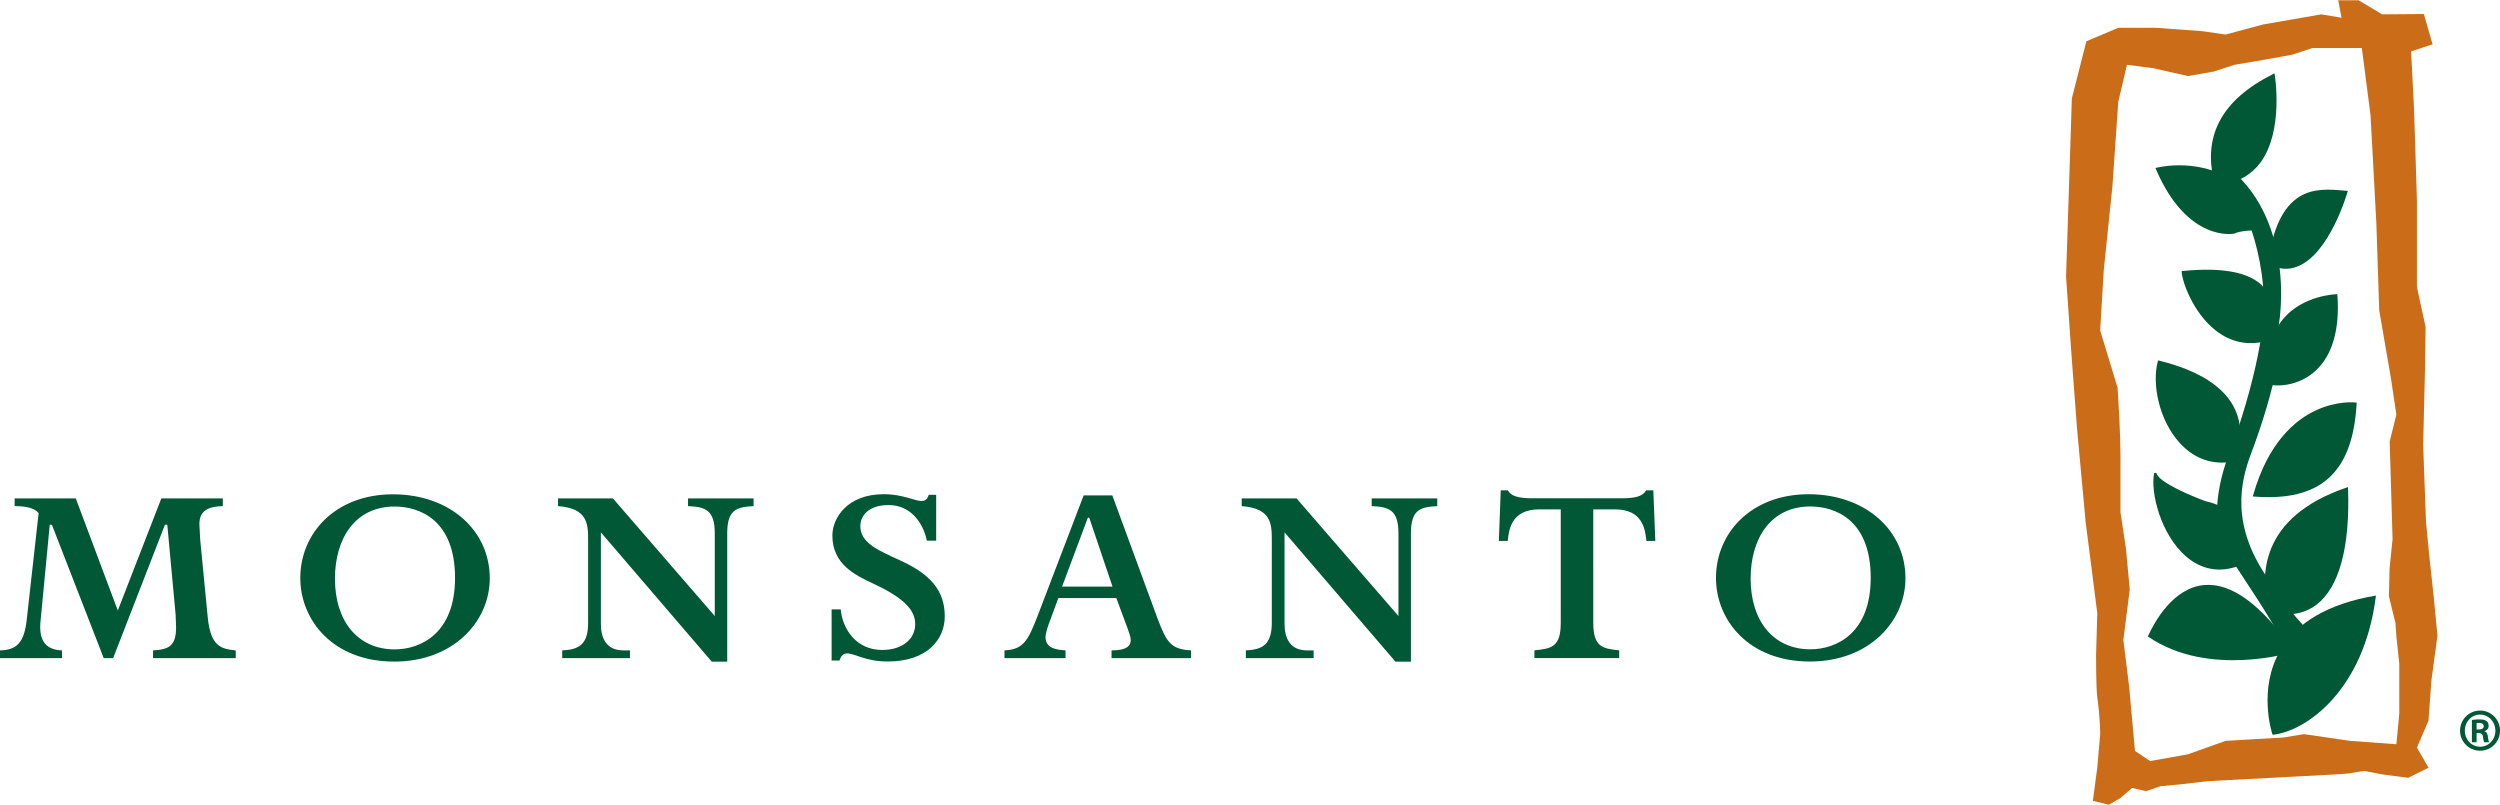 <svg xmlns="http://www.w3.org/2000/svg" height="805" viewBox="0 0 360.777 116.102" width="2500"><path d="m24.142 75.693h-.337l-7.481 19.25h-1.355l-7.479-19.249h-.31l-1.31 13.696c-.305 2.66.407 4.331 3.075 4.438v1.116h-8.945v-1.116c2.374-.065 3.503-1.058 3.865-4.5l1.708-15.304c-.586-.764-1.87-1.022-3.46-1.022v-1.113h8.822l6.065 16.179 6.284-16.179h8.87v1.113c-1.838.055-3.38.482-3.38 2.597 0 .3.119 2.021.119 2.264l1.087 11.197c.423 4.283 2.002 4.555 4.043 4.768v1.116h-11.935v-1.116c2.254-.14 3.321-.602 3.321-3.319l-.061-1.81zm60.731 2.26c0-2.413-.065-4.622-4.344-4.949v-1.116h7.918l14.703 16.974v-11.935c0-3.441-1.442-3.81-3.861-3.923v-1.116h9.46v1.116c-2.445.136-3.803.482-3.803 3.923v18.527h-2.226l-16.007-18.664v13.174c0 2.17.822 3.862 3.273 3.862h.922v1.116h-9.777v-1.116c2.338-.116 3.742-.77 3.742-3.982zm98.662 0c0-2.413-.065-4.622-4.347-4.949v-1.116h7.917l14.707 16.974v-11.935c0-3.441-1.442-3.81-3.862-3.923v-1.116h9.461v1.116c-2.445.136-3.8.482-3.8 3.923v18.527h-2.229l-16.007-18.664v13.174c0 2.17.822 3.862 3.27 3.862h.925v1.116h-9.778v-1.116c2.339-.116 3.743-.77 3.743-3.982zm-126.591-4.887c-5.674 0-8.607 4.567-8.607 10.421 0 6.161 3.338 10.192 8.607 10.192 3.865 0 8.723-2.394 8.723-10.305 0-8.416-5.153-10.308-8.723-10.308m-.059 22.375c-8.823 0-13.549-5.974-13.549-12.067 0-6.463 5.062-12.074 13.371-12.074 8.119 0 13.973 5.13 13.973 12.132 0 6.155-5.178 12.01-13.795 12.01m204.357-22.387c-5.673 0-8.607 4.567-8.607 10.422 0 6.158 3.338 10.191 8.607 10.191 3.862 0 8.723-2.393 8.723-10.308 0-8.413-5.152-10.305-8.723-10.305m-.058 22.376c-8.824 0-13.55-5.974-13.55-12.068 0-6.459 5.066-12.074 13.369-12.074 8.121 0 13.976 5.13 13.976 12.133 0 6.155-5.179 12.009-13.795 12.009m-31.256-5.597c0 3.503 1.329 3.742 3.739 3.982v1.119h-12.233v-1.12c2.478-.239 3.8-.478 3.8-3.98v-16.358h-3.124c-3.981 0-4.366 2.904-4.528 4.554h-1.28l.27-7.3h1.03c.43.821 1.507 1.145 3.56 1.145h12.84c2.052 0 3.06-.295 3.562-1.145h1.029l.287 7.3h-1.284c-.187-1.756-.56-4.554-4.544-4.554h-3.124zm-69.381-5.218-3.36-9.946h-.194l-3.723 9.946zm-9.208 5.43c-.223.589-.46 1.498-.46 1.86 0 1.763 1.86 1.83 2.889 1.918v1.116h-8.807v-1.116c2.661-.133 3.36-1.303 4.732-4.858l6.691-17.505h4.137l6.498 17.686c1.352 3.62 2.006 4.509 4.865 4.677v1.116h-11.474v-1.116c1.326-.003 2.769-.217 2.769-1.481 0-.482-.259-1.093-.43-1.63l-1.65-4.438h-8.367zm-16.239-12.053h-1.346c-.54-2.63-2.367-5.143-5.518-5.143-2.885 0-4.078 1.543-4.078 3.028 0 2.503 2.694 3.551 5.903 5.032 4.282 1.977 6.28 4.344 6.28 8.012 0 3.27-2.473 6.504-8.234 6.504-3.26 0-4.657-1.164-5.896-1.164-.592 0-.912.524-1.064 1.022h-1.136v-7.374h1.314c.242 2.749 2.18 5.85 5.964 5.85 3.043 0 4.783-1.655 4.783-3.706 0-1.847-1.222-3.629-6.116-5.9-2.597-1.206-5.835-2.797-5.835-6.908 0-2.54 2.167-5.964 7.42-5.964 2.759 0 4.47.983 5.444.983.792 0 .957-.647 1.038-.893h1.077z" fill="#005837"></path><path d="m350.46 110.752-2.926 1.456-3.765-.489-2.513-.482-.557.052-1.837.307-1.792.123-6.375.34-6.22.327-5.815.307-4.069.469-2.798.265-2.092.715-2.018-.466-1.676 1.452-1.675.974-2.306-.566.64-4.848.414-4.78s0-2.427-.42-5.338c-.185-1.287-.172-6.126-.172-6.126l.172-6.01-.854-6.714-.822-6.388-.427-4.66-.242-2.6-.583-6.334-.443-5.912-.394-5.25-.369-5.369-.369-5.31.175-5.415.171-5.182.172-5.304.161-4.926.156-4.9 1.132-4.45.964-3.801 4.602-1.94h5.437l6.699.484 3.347.486 5.437-1.456 4.315-.75 4.056-.705 2.927.485-.475-2.523h2.927l3.409 2.038 6.022-.049 1.258 4.37-3.098 1.019.22 4.305.2 3.942.217 6.79.2 6.316v12.624l1.255 5.822-.084 5.857-.135 5.606-.136 5.524.207 5.596.21 5.572.456 4.723.657 6.096.536 5.55-.873 6.44-.42 5.826-1.672 3.884zm-4.22-7.756v-7.28l-.417-3.882-.13-1.94-.947-3.875.093-3.978.434-4.283-.13-4.428-.139-4.751-.145-4.897.964-3.884-.8-5.34-.782-4.525-.893-5.185-.197-6.045-.22-6.572-.262-4.862-.294-5.463-.282-5.207-.62-4.81-.635-4.9h-7.115l-2.927.97-5.44.974-2.928.485-2.93.97-3.749.654-5.036-1.139-3.768-.485-1.255 5.34-.4 5.79-.438 6.343-.601 5.818-.653 6.317-.253 4.22-.265 4.516 1.18 3.885 1.33 4.37s.142 2.16.262 4.637c.084 1.753.155 3.659.155 5.069v8.251l.799 5.323.54 5.842-.922 7.28.841 6.796.408 4.505.427 4.716 2.193 1.456 5.44-.97 5.44-1.941 3.966-.233 4.402-.252 2.927-.489 6.695.974 6.66.485z" fill="#ca6c18"></path><g fill="#005837"><path d="m320.805 26.536c2.297-.317 4.12-1.368 5.415-3.13 3.367-4.584 2.063-12.557 2.05-12.634l-.039-.223-.203.103c-3.804 1.921-6.33 4.153-7.72 6.815-1.288 2.455-1.573 5.22-.874 8.455l.02.084.077.032 1.19.485.042.017zm17.807.962-.534-.045c-1.879-.159-4.22-.356-6.258.902-2.364 1.472-3.846 4.593-4.528 9.552l-.013.113.1.055c1.45.786 2.885.89 4.27.31 4.521-1.892 7.005-10.318 7.112-10.677l.055-.194zm-10.975 28.018c1.795.268 4.463-.136 6.56-2.08 2.4-2.222 3.473-5.977 3.114-10.858l-.013-.155-.158.003c-.049.003-4.762.139-7.63 3.535-1.918 2.264-2.594 5.434-2.015 9.412l.022.126zm-12.789-16.274c.013 1.125 1.527 5.805 4.952 8.454 2.132 1.65 4.548 2.161 7.18 1.514l.075-.02.039-.067c.084-.172 2.063-4.195.003-7.19-1.74-2.53-5.812-3.493-12.1-2.86l-.152.017zm10.458 32.384c4.768.366 8.248-.482 10.655-2.584 2.484-2.177 3.836-5.712 4.123-10.816l.013-.155-.155-.016c-.11-.016-2.707-.314-5.854 1.184-2.892 1.378-6.79 4.609-8.93 12.177l-.055.194zm-13.916-19.496c-.847 3.157.117 8.432 3.2 11.793 2.073 2.26 4.709 3.18 7.632 2.662l.078-.01.042-.071c.016-.039 1.905-3.6.259-7.33-1.465-3.308-5.169-5.721-11.01-7.164l-.158-.035zm-.522 16.08c-.57 2.799.938 8.886 4.602 12.059 2.19 1.892 4.784 2.374 7.507 1.394l.068-.026.03-.065c.058-.132 1.403-3.322.016-6.038-.832-1.63-2.465-2.727-4.855-3.26l.022.006c-1.889-.683-6.827-2.733-7.064-4.066zm27.764 2.118c-12.682 4.312-12.482 12.967-11.236 17.744l.025.087.085.03c2.506.795 4.91.462 6.766-.945 3.293-2.494 4.874-8.29 4.577-16.764l-.007-.226zm-7.688 23.499c-4.596-6.61-8.924-9.784-12.86-9.434-4.45.397-7.126 5.233-8.067 7.293l-.061.13.116.074c8.675 5.893 20.665 2.228 20.788 2.193l.216-.071z"></path><path d="m342.653 85.95c-6.589 1.15-11.146 3.78-13.543 7.814-3.335 5.615-1.216 12.044-1.193 12.11l.042.125.132-.013c4.787-.553 13.025-6.43 14.756-19.852l.025-.224zm-31.525-61.561c2.336 5.476 5.263 7.71 7.307 8.623 2.232.996 3.894.685 3.962.672l.023-.006.02-.01c.853-.433 2.955-.462 2.978-.462l-.12-.046.25.243c.01.006.041-.336.041-.336.243-2.5-.614-4.7-2.477-6.356-2.762-2.458-7.53-3.483-11.864-2.549l-.197.042z"></path><path d="m319.962 25.776c2.652.152 6.908 9.373 6.756 18.92 0 .072-.08 7.165-4.851 20.342-.007.016-1.21 2.707-1.708 6.052-.663 4.444.217 8.024 2.539 10.346l-.02-.022c.055.08 5.567 8.199 8.222 13.726l.13.266.161-.246 2.362-3.555.074-.113-.097-.094c-3.073-3.04-5.02-6.029-6.737-8.665-5.35-8.215-2.989-14.516-1.724-17.902l.22-.582c3.807-10.44 4.062-16.674 4.062-16.735l.016-.369-.288.236-.718.595.269.162c1.294-6.077 1.1-19.186-8.875-25.277l-.291-.174.038.34.304 2.603.017.14z"></path><path d="m332.147 91.785-8.196-12.397-.078-.123-.13.062-1.807.853-.172.078.1.162c.813 1.284 1.57 2.435 2.3 3.554 2.025 3.083 3.937 6 6.74 11.175l.192.35.116-.379.958-3.195.019-.075zm25.767 10.726c1.592 0 2.863 1.297 2.863 2.888 0 1.618-1.271 2.902-2.876 2.902a2.888 2.888 0 0 1 -2.888-2.902 2.893 2.893 0 0 1 2.888-2.888zm-.026.579c-1.206 0-2.183 1.038-2.183 2.322 0 1.297.977 2.313 2.196 2.313 1.22.013 2.21-1.016 2.21-2.313 0-1.284-.99-2.322-2.21-2.322zm-.488 3.991h-.68v-3.208c.256-.04.541-.09 1.026-.09.553 0 .886.09 1.106.255.178.142.282.359.282.695 0 .385-.269.653-.615.744v.026c.282.052.46.307.511.783.065.5.13.692.181.795h-.705c-.077-.116-.13-.398-.194-.834-.052-.346-.255-.489-.605-.489h-.307zm0-1.847h.32c.398 0 .709-.129.709-.462 0-.272-.194-.476-.657-.476-.165 0-.281 0-.372.013z"></path></g></svg>